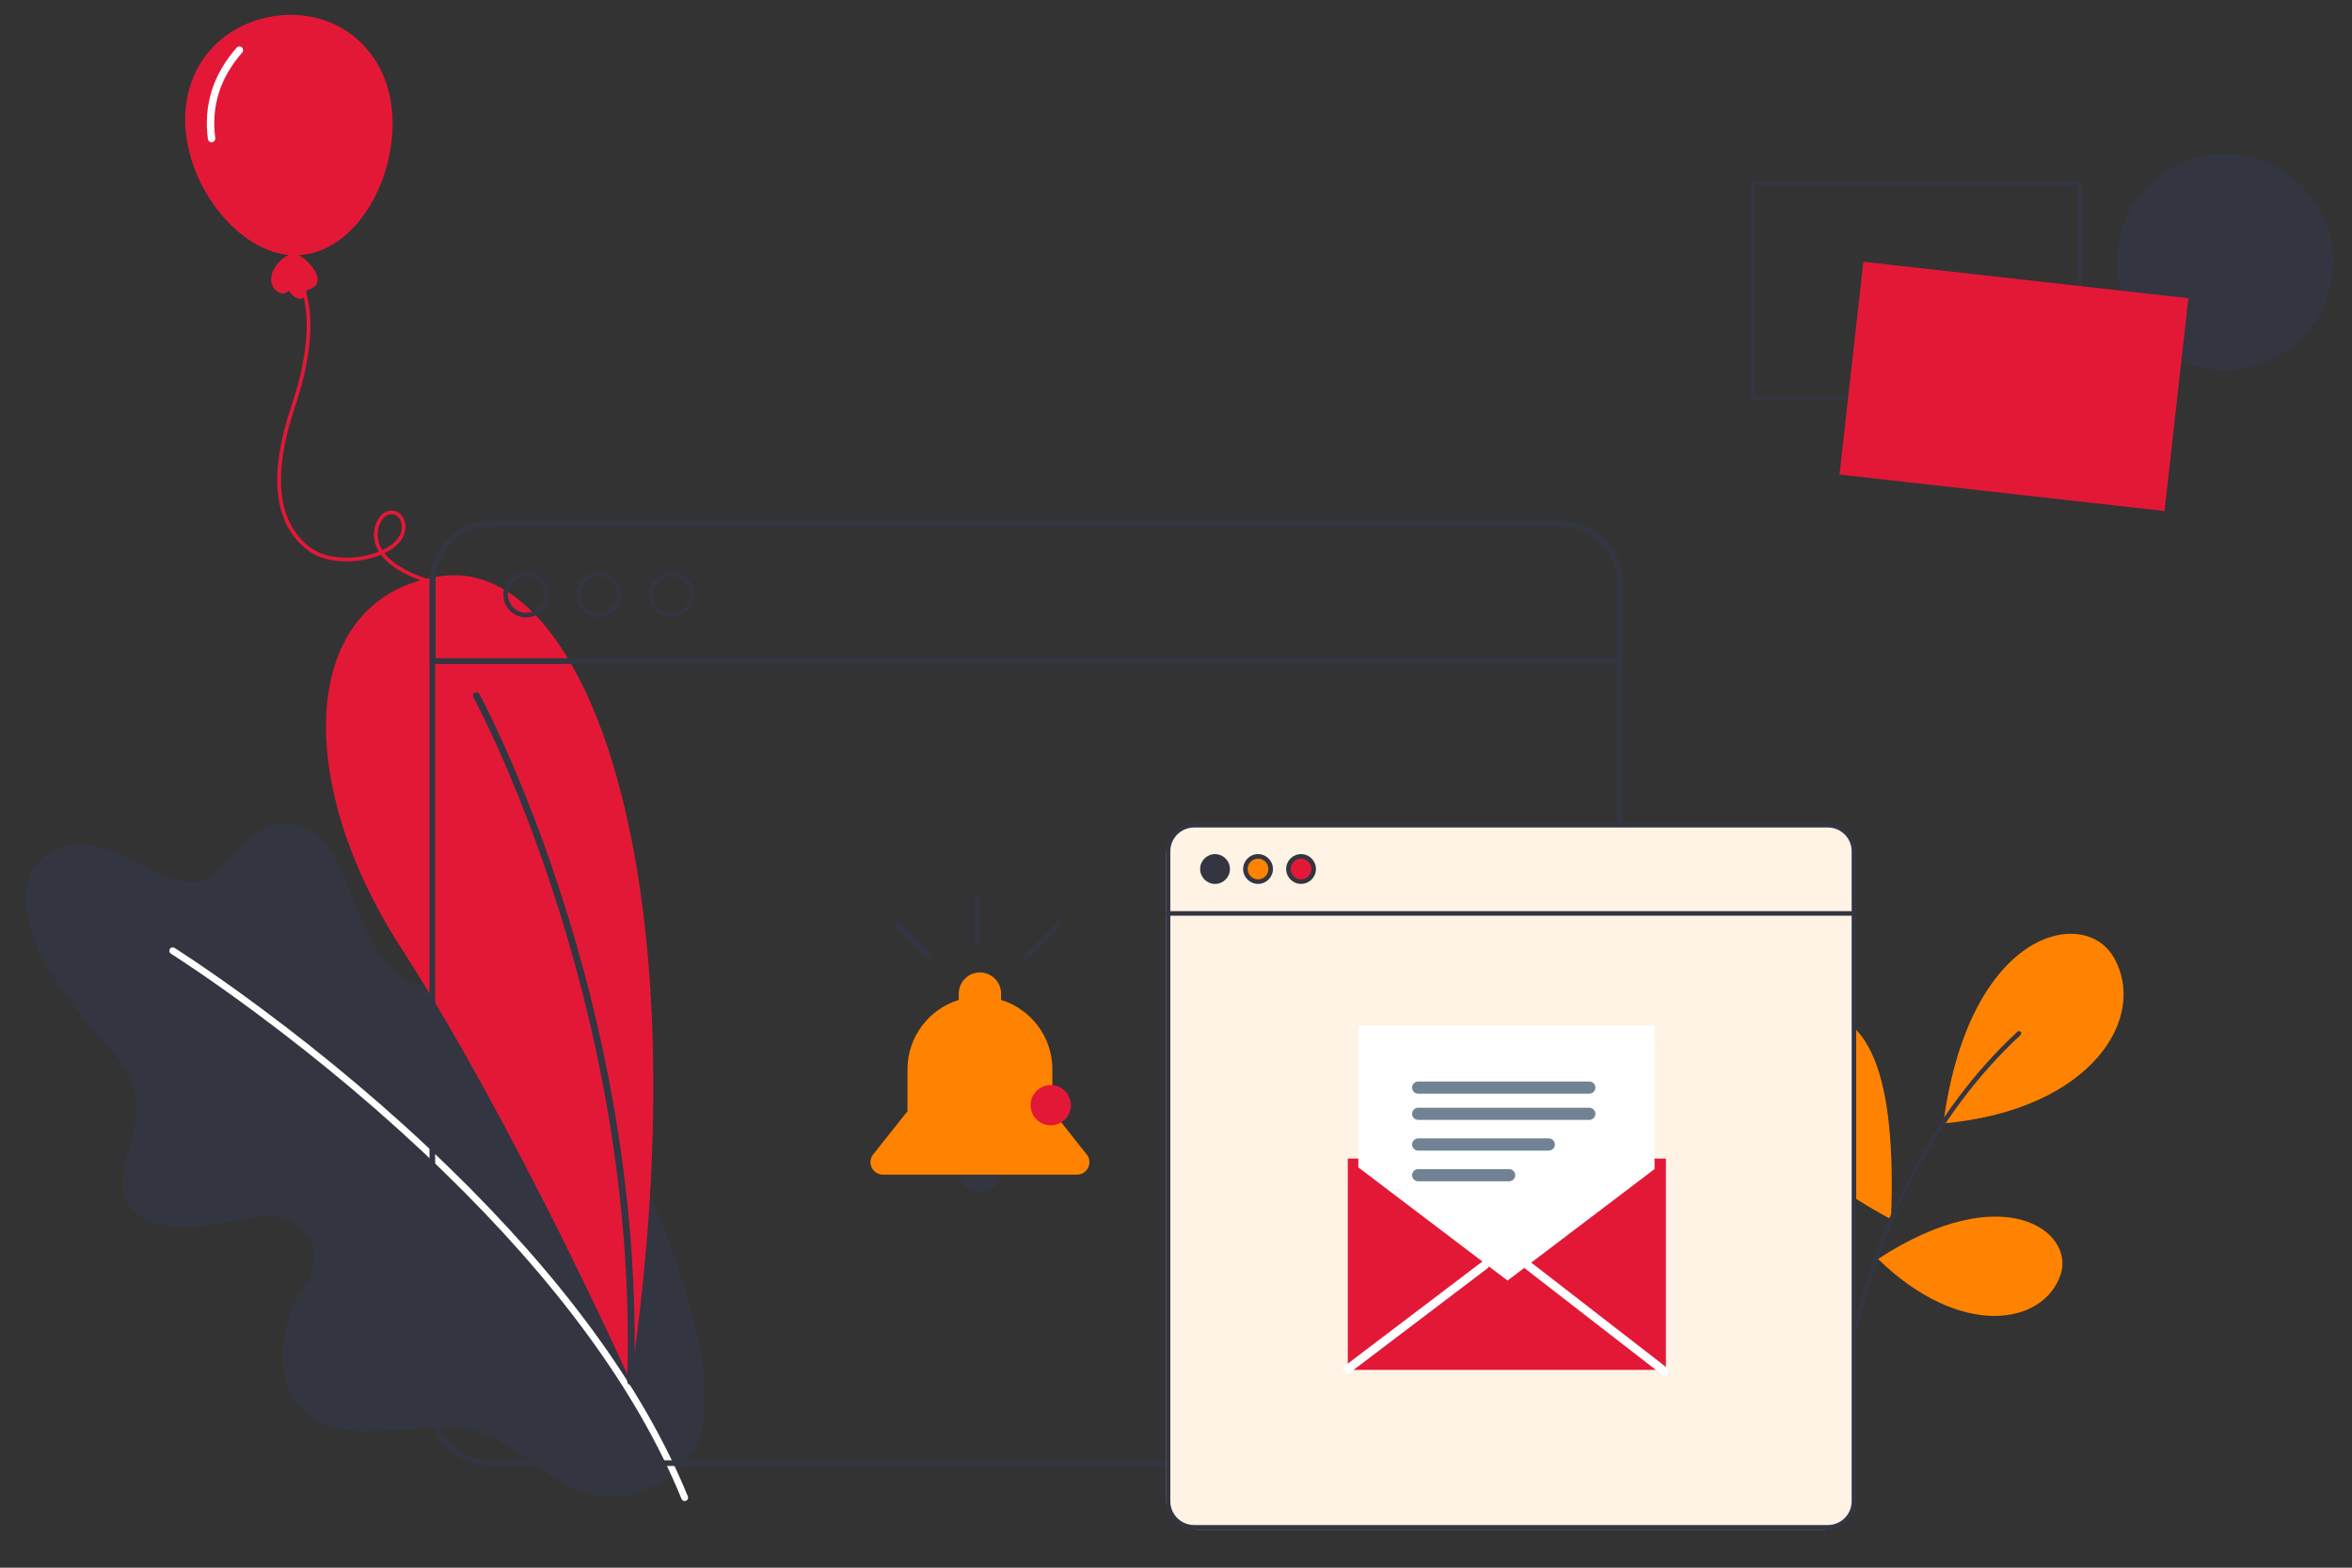 <?xml version="1.0" encoding="UTF-8"?>
<svg xmlns="http://www.w3.org/2000/svg" width="498" height="332" viewBox="0 0 498 332" fill="none">
  <rect x="0" y="0" width="498" height="332" fill="#333333" stroke="none"/>
  <path fill-rule="evenodd" clip-rule="evenodd" d="M116.208 312.177C97.823 298.941 100.184 302.776 77.31 303.067C54.435 303.353 58.847 279.454 63.996 273.201C69.143 266.951 66.569 254.818 51.861 258.126C37.154 261.437 21.343 261.069 27.226 243.42C33.108 225.77 21.87 223.739 11.415 207.018C0.96 190.297 5.481 180.828 14.673 178.99C23.866 177.152 33.108 187.163 40.831 186.795C48.551 186.428 52.229 172.864 61.421 174.498C70.613 176.131 70.689 181.648 77.27 196.356C83.85 211.063 91.205 209.96 100.397 206.65C109.589 203.341 118.414 207.753 123.194 220.622C127.975 233.493 157.285 285.654 147.041 307.19C147.041 307.19 134.592 325.417 116.208 312.177Z" fill="#333541"></path>
  <path d="M35.956 200.975C35.752 201.3 35.839 201.725 36.147 201.945L36.202 201.981L36.512 202.179C36.725 202.314 36.967 202.471 37.239 202.647L37.48 202.803C38.541 203.493 39.772 204.31 41.16 205.249L41.758 205.655C45.468 208.18 49.563 211.081 53.951 214.333L54.307 214.598C67.911 224.702 81.515 236.06 94.21 248.411C117.351 270.927 134.815 294.16 144.303 317.441C144.453 317.811 144.875 317.987 145.244 317.838C145.613 317.686 145.79 317.265 145.64 316.897C136.066 293.402 118.488 270.02 95.216 247.377C82.472 234.977 68.82 223.579 55.168 213.439L54.454 212.91C50.066 209.665 45.974 206.772 42.268 204.257L41.352 203.637C40.408 203.002 39.542 202.427 38.759 201.914L38.024 201.435C37.828 201.308 37.647 201.191 37.481 201.085L36.951 200.747C36.613 200.535 36.168 200.637 35.956 200.975Z" fill="white"></path>
  <path fill-rule="evenodd" clip-rule="evenodd" d="M133.52 292.571C133.52 292.571 108.885 237.827 84.985 200.852C61.084 163.878 64.026 125.638 93.809 121.961C123.592 118.285 149.33 184.101 133.52 292.571Z" fill="#E31837"></path>
  <path d="M100.531 146.701C100.194 146.885 100.061 147.298 100.222 147.641L100.259 147.711L100.478 148.123L100.726 148.598C100.933 148.998 101.162 149.445 101.41 149.938L101.639 150.395C102.718 152.557 103.916 155.079 105.206 157.941L105.34 158.238C109.172 166.77 113.004 176.497 116.582 187.248C121.558 202.201 125.63 217.923 128.482 234.202C131.878 253.59 133.423 273.111 132.802 292.552C132.789 292.951 133.102 293.283 133.5 293.295C133.899 293.31 134.232 292.997 134.244 292.598C134.869 273.053 133.316 253.434 129.903 233.951C127.039 217.601 122.95 201.81 117.952 186.792C114.418 176.174 110.636 166.548 106.849 158.076L106.656 157.647C105.443 154.944 104.307 152.536 103.272 150.438L102.93 149.75C102.615 149.118 102.328 148.553 102.071 148.056L101.884 147.696C101.808 147.551 101.739 147.42 101.677 147.304L101.51 146.99C101.319 146.64 100.881 146.511 100.531 146.701Z" fill="#333541"></path>
  <path fill-rule="evenodd" clip-rule="evenodd" d="M494.025 55.479C494.025 68.121 483.777 78.368 471.136 78.368C458.495 78.368 448.247 68.121 448.247 55.479C448.247 42.838 458.495 32.59 471.136 32.59C483.777 32.59 494.025 42.838 494.025 55.479Z" fill="#333541"></path>
  <path fill-rule="evenodd" clip-rule="evenodd" d="M371.597 83.689H439.89V39.3H371.597V83.689ZM440.371 84.651H371.116C370.85 84.651 370.635 84.436 370.635 84.17V38.819C370.635 38.553 370.85 38.338 371.116 38.338H440.371C440.637 38.338 440.852 38.553 440.852 38.819V84.17C440.852 84.436 440.637 84.651 440.371 84.651Z" fill="#333541"></path>
  <path fill-rule="evenodd" clip-rule="evenodd" d="M458.303 108.224L389.479 100.502L394.536 55.434L463.359 63.155L458.303 108.224Z" fill="#E31837"></path>
  <path fill-rule="evenodd" clip-rule="evenodd" d="M82.943 108.906C82.482 108.906 81.997 109.07 81.526 109.394C81.018 109.743 79.661 111.566 80.014 114.044C80.12 114.786 80.39 115.623 80.944 116.506C83.225 115.438 84.674 113.979 84.981 112.405C85.246 111.046 84.847 109.793 83.966 109.214C83.653 109.008 83.306 108.906 82.943 108.906ZM90.545 123.432C90.504 123.432 90.463 123.425 90.422 123.411C85.055 121.639 82.168 119.497 80.668 117.489C80.474 117.57 80.276 117.648 80.072 117.724C77.655 118.616 74.864 119.02 72.213 118.857C69.276 118.678 66.772 117.827 64.973 116.397C57.895 110.771 56.803 100.498 61.727 85.864C63.809 79.675 65.965 70.775 64.413 63.516C63.491 59.2 61.663 57.495 61.645 57.479C61.484 57.332 61.472 57.083 61.617 56.922C61.763 56.76 62.011 56.746 62.173 56.892C62.254 56.965 64.176 58.733 65.164 63.258C66.791 70.706 64.599 79.799 62.474 86.116C57.667 100.402 58.673 110.382 65.463 115.779C69.129 118.692 75.45 118.59 79.799 116.983C79.941 116.93 80.079 116.877 80.216 116.822C79.635 115.869 79.348 114.962 79.233 114.156C78.853 111.489 80.248 109.315 81.079 108.743C82.183 107.984 83.423 107.913 84.398 108.553C85.549 109.309 86.082 110.88 85.755 112.556C85.406 114.349 83.846 115.984 81.404 117.16C82.838 119.004 85.585 120.983 90.669 122.662C90.876 122.73 90.988 122.953 90.92 123.16C90.865 123.326 90.711 123.431 90.545 123.432Z" fill="#E31837"></path>
  <path fill-rule="evenodd" clip-rule="evenodd" d="M83.129 26.082C83.129 12.142 73.361 3.15 61.651 3.15C49.94 3.15 39.212 11.44 39.212 25.38C39.212 38.77 49.879 52.902 61.099 53.996C58.943 54.997 56.139 58.379 58.028 61.077C58.581 61.866 60.229 62.801 61.1 61.508C62.58 63.705 64.592 64.089 64.879 61.456C69.879 60.297 65.802 55.382 63.268 54.043C74.589 53.432 83.129 39.708 83.129 26.082Z" fill="#E31837"></path>
  <path d="M50.106 10.097C50.393 9.771 50.889 9.739 51.215 10.027C51.541 10.315 51.572 10.813 51.285 11.14C46.585 16.493 44.691 22.511 45.578 29.249C45.635 29.681 45.333 30.078 44.902 30.135C44.471 30.192 44.076 29.888 44.02 29.456C43.072 22.259 45.109 15.788 50.106 10.097Z" fill="white"></path>
  <path fill-rule="evenodd" clip-rule="evenodd" d="M381.759 214.451C370.128 215.98 360.908 236.989 400.395 258.206C401.574 228.149 396.034 212.574 381.759 214.451Z" fill="#FF8300"></path>
  <path fill-rule="evenodd" clip-rule="evenodd" d="M363.946 255.188C355.263 259.008 360.689 277.605 391.417 285.8C392.37 261.495 374.415 250.583 363.946 255.188Z" fill="#FF8300"></path>
  <path fill-rule="evenodd" clip-rule="evenodd" d="M436.319 269.865C439.292 260.856 424.29 249.274 397.637 266.621C415.057 283.595 432.734 280.726 436.319 269.865Z" fill="#FF8300"></path>
  <path fill-rule="evenodd" clip-rule="evenodd" d="M447.411 202.525C441.047 191.969 416.931 196.954 411.472 237.912C442.95 235.106 455.083 215.252 447.411 202.525Z" fill="#FF8300"></path>
  <path fill-rule="evenodd" clip-rule="evenodd" d="M388.007 317.154H388.012C388.277 317.151 388.491 316.934 388.488 316.668C388.487 316.517 388.399 301.304 393.195 281.768C396.011 270.302 399.933 259.612 404.852 249.994C410.997 237.982 418.725 227.619 427.821 219.192C428.016 219.011 428.028 218.706 427.847 218.511C427.666 218.317 427.362 218.305 427.167 218.486C417.984 226.993 410.186 237.452 403.989 249.57C399.034 259.258 395.086 270.022 392.255 281.565C387.434 301.214 387.524 316.525 387.526 316.678C387.528 316.941 387.743 317.154 388.007 317.154Z" fill="#333541"></path>
  <path fill-rule="evenodd" clip-rule="evenodd" d="M330.556 111.494H103.93C97.419 111.494 92.141 116.772 92.141 123.282V297.462C92.141 303.973 97.419 309.25 103.93 309.25H330.556C337.066 309.25 342.344 303.973 342.344 297.462V123.282C342.344 116.772 337.066 111.494 330.556 111.494ZM103.93 110.291C96.755 110.291 90.939 116.107 90.939 123.282V297.462C90.939 304.637 96.755 310.453 103.93 310.453H330.556C337.73 310.453 343.547 304.637 343.547 297.462V123.282C343.547 116.107 337.73 110.291 330.556 110.291H103.93Z" fill="#333541"></path>
  <path fill-rule="evenodd" clip-rule="evenodd" d="M330.617 111.494H103.991C97.481 111.494 92.203 116.772 92.203 123.282V139.401H342.406V123.282C342.406 116.772 337.127 111.494 330.617 111.494ZM103.991 110.291C96.816 110.291 91 116.107 91 123.282V140.604H343.609V123.282C343.609 116.107 337.791 110.291 330.617 110.291H103.991Z" fill="#333541"></path>
  <path fill-rule="evenodd" clip-rule="evenodd" d="M111.388 129.78C113.514 129.78 115.237 128.057 115.237 125.931C115.237 123.805 113.514 122.081 111.388 122.081C109.262 122.081 107.538 123.805 107.538 125.931C107.538 128.057 109.262 129.78 111.388 129.78ZM111.388 130.742C114.045 130.742 116.199 128.588 116.199 125.931C116.199 123.273 114.045 121.119 111.388 121.119C108.73 121.119 106.576 123.273 106.576 125.931C106.576 128.588 108.73 130.742 111.388 130.742Z" fill="#333541"></path>
  <path fill-rule="evenodd" clip-rule="evenodd" d="M126.786 129.78C128.912 129.78 130.635 128.057 130.635 125.931C130.635 123.805 128.912 122.081 126.786 122.081C124.66 122.081 122.937 123.805 122.937 125.931C122.937 128.057 124.66 129.78 126.786 129.78ZM126.786 130.742C129.444 130.742 131.598 128.588 131.598 125.931C131.598 123.273 129.444 121.119 126.786 121.119C124.129 121.119 121.975 123.273 121.975 125.931C121.975 128.588 124.129 130.742 126.786 130.742Z" fill="#333541"></path>
  <path fill-rule="evenodd" clip-rule="evenodd" d="M142.183 129.78C144.309 129.78 146.032 128.057 146.032 125.931C146.032 123.805 144.309 122.081 142.183 122.081C140.057 122.081 138.333 123.805 138.333 125.931C138.333 128.057 140.057 129.78 142.183 129.78ZM142.183 130.742C144.84 130.742 146.994 128.588 146.994 125.931C146.994 123.273 144.84 121.119 142.183 121.119C139.525 121.119 137.371 123.273 137.371 125.931C137.371 128.588 139.525 130.742 142.183 130.742Z" fill="#333541"></path>
  <path fill-rule="evenodd" clip-rule="evenodd" d="M203.004 245.377H211.966V248.075C211.966 250.54 209.949 252.558 207.485 252.558C205.021 252.558 203.004 250.54 203.004 248.075V245.377Z" fill="#333541"></path>
  <path fill-rule="evenodd" clip-rule="evenodd" d="M230.186 244.612L223.251 235.857C223.125 235.67 222.982 235.506 222.82 235.362V226.42C222.82 219.544 218.233 213.687 211.966 211.758V210.423C211.966 207.958 209.949 205.941 207.485 205.941C205.02 205.941 203.003 207.958 203.003 210.423V211.758C196.737 213.687 192.149 219.544 192.149 226.42V235.362C191.989 235.506 191.844 235.67 191.721 235.857L184.784 244.612C183.56 246.36 184.811 248.762 186.946 248.762H228.025C230.16 248.762 231.409 246.36 230.186 244.612Z" fill="#FF8300"></path>
  <path fill-rule="evenodd" clip-rule="evenodd" d="M226.742 234.057C226.742 236.412 224.833 238.322 222.475 238.322C220.12 238.322 218.21 236.412 218.21 234.057C218.21 231.699 220.12 229.789 222.475 229.789C224.833 229.789 226.742 231.699 226.742 234.057Z" fill="#E31837"></path>
  <path fill-rule="evenodd" clip-rule="evenodd" d="M196.783 203.308C196.626 203.308 196.469 203.248 196.349 203.128L189.545 196.324C189.305 196.084 189.305 195.695 189.545 195.455C189.785 195.215 190.174 195.215 190.414 195.455L197.217 202.259C197.457 202.499 197.457 202.888 197.217 203.128C197.097 203.248 196.94 203.308 196.783 203.308Z" fill="#333541"></path>
  <path fill-rule="evenodd" clip-rule="evenodd" d="M206.909 200.358C206.57 200.358 206.295 200.083 206.295 199.744V190.122C206.295 189.783 206.57 189.508 206.909 189.508C207.249 189.508 207.524 189.783 207.524 190.122V199.744C207.524 200.083 207.249 200.358 206.909 200.358Z" fill="#333541"></path>
  <path fill-rule="evenodd" clip-rule="evenodd" d="M217.265 203.212C217.109 203.212 216.95 203.152 216.83 203.032C216.592 202.792 216.592 202.403 216.83 202.163L223.634 195.36C223.875 195.12 224.264 195.12 224.502 195.36C224.743 195.599 224.743 195.989 224.502 196.228L217.7 203.032C217.58 203.152 217.421 203.212 217.265 203.212Z" fill="#333541"></path>
  <path d="M386.132 174.77H253.572C249.852 174.77 246.836 177.785 246.836 181.506V317.193C246.836 320.913 249.852 323.929 253.572 323.929H386.132C389.852 323.929 392.868 320.913 392.868 317.193V181.506C392.868 177.785 389.852 174.77 386.132 174.77Z" fill="#FFF3E5"></path>
  <path fill-rule="evenodd" clip-rule="evenodd" d="M252.825 175.246C250.054 175.246 247.8 177.5 247.8 180.27V317.938C247.8 320.709 250.054 322.963 252.825 322.963H387.036C389.805 322.963 392.059 320.709 392.059 317.938V180.27C392.059 177.5 389.805 175.246 387.036 175.246H252.825ZM252.825 323.925C249.523 323.925 246.838 321.24 246.838 317.938V180.27C246.838 176.969 249.523 174.283 252.825 174.283H387.036C390.336 174.283 393.021 176.969 393.021 180.27V317.938C393.021 321.24 390.336 323.925 387.036 323.925H252.825Z" fill="#333541"></path>
  <path fill-rule="evenodd" clip-rule="evenodd" d="M392.315 193.921H247.319C247.053 193.921 246.838 193.706 246.838 193.44C246.838 193.175 247.053 192.959 247.319 192.959H392.315C392.58 192.959 392.797 193.175 392.797 193.44C392.797 193.706 392.58 193.921 392.315 193.921Z" fill="#333541"></path>
  <g clip-path="url(#clip0_25764_5728)">
    <path fill-rule="evenodd" clip-rule="evenodd" d="M285.372 290.109H352.724V245.361H285.372V290.109Z" fill="#E31837"></path>
    <path fill-rule="evenodd" clip-rule="evenodd" d="M313.059 266.535L285.667 245.754H352.734L324.92 266.855L319.201 271.194L313.059 266.535Z" fill="#E31837"></path>
    <path fill-rule="evenodd" clip-rule="evenodd" d="M352.734 245.754L350.32 247.586L324.92 266.855L319.201 271.194L313.059 266.535L287.61 247.228L285.667 245.754H352.734Z" fill="#E31837"></path>
    <path fill-rule="evenodd" clip-rule="evenodd" d="M350.32 217.182V247.586L324.921 266.856L319.202 271.194L313.06 266.535L287.61 247.228V217.182H350.32Z" fill="white"></path>
    <path fill-rule="evenodd" clip-rule="evenodd" d="M336.513 229.035C337.224 229.035 337.8 229.613 337.8 230.326C337.8 231.025 337.246 231.595 336.554 231.616L336.513 231.617H300.28C299.569 231.617 298.993 231.039 298.993 230.326C298.993 229.626 299.547 229.057 300.24 229.036L300.28 229.035H336.513ZM336.513 234.589C337.224 234.589 337.8 235.167 337.8 235.88C337.8 236.579 337.246 237.149 336.554 237.17L336.513 237.17H300.28C299.569 237.17 298.993 236.592 298.993 235.88C298.993 235.18 299.547 234.611 300.24 234.589L300.28 234.589H336.513ZM327.939 241.091C328.649 241.091 329.225 241.668 329.225 242.381C329.225 243.081 328.671 243.65 327.979 243.671L327.939 243.672H300.28C299.569 243.672 298.993 243.094 298.993 242.381C298.993 241.682 299.547 241.113 300.24 241.091L300.28 241.091H327.939ZM319.536 247.592C320.247 247.592 320.823 248.17 320.823 248.883C320.823 249.582 320.269 250.151 319.576 250.173L319.536 250.173H300.28C299.569 250.173 298.993 249.596 298.993 248.883C298.993 248.183 299.547 247.614 300.24 247.593L300.28 247.592H319.536Z" fill="#718294"></path>
    <path fill-rule="evenodd" clip-rule="evenodd" d="M285.268 290.139C285.224 290.139 285.18 290.119 285.151 290.081C285.102 290.016 285.115 289.924 285.179 289.876L314.32 267.768C314.384 267.719 314.476 267.732 314.525 267.796C314.574 267.861 314.561 267.953 314.497 268.002L285.356 290.109C285.33 290.129 285.298 290.139 285.268 290.139Z" fill="white"></path>
    <path fill-rule="evenodd" clip-rule="evenodd" d="M285.268 290.747C285.033 290.747 284.809 290.635 284.666 290.449C284.544 290.288 284.492 290.089 284.52 289.89C284.548 289.689 284.652 289.512 284.813 289.391L313.952 267.285C314.112 267.163 314.311 267.111 314.511 267.138C314.711 267.166 314.888 267.27 315.01 267.431C315.131 267.59 315.183 267.788 315.155 267.988C315.127 268.188 315.023 268.366 314.862 268.487L285.723 290.594C285.589 290.693 285.429 290.747 285.268 290.747Z" fill="white"></path>
    <path fill-rule="evenodd" clip-rule="evenodd" d="M285.269 290.277C285.178 290.277 285.091 290.234 285.036 290.161C284.989 290.099 284.969 290.022 284.979 289.945C284.99 289.867 285.03 289.798 285.092 289.751L314.233 267.643C314.295 267.596 314.372 267.576 314.45 267.587C314.528 267.597 314.596 267.637 314.643 267.7C314.691 267.762 314.711 267.839 314.7 267.917C314.69 267.994 314.649 268.063 314.587 268.11L285.446 290.218C285.395 290.257 285.334 290.277 285.269 290.277Z" fill="white"></path>
    <path fill-rule="evenodd" clip-rule="evenodd" d="M285.269 290.891C284.989 290.891 284.721 290.758 284.552 290.535C284.406 290.345 284.344 290.107 284.377 289.867C284.41 289.629 284.533 289.418 284.724 289.273L313.865 267.165C314.057 267.021 314.291 266.959 314.532 266.99C314.771 267.023 314.982 267.147 315.127 267.339C315.273 267.53 315.335 267.767 315.302 268.006C315.269 268.244 315.145 268.455 314.954 268.601L285.813 290.708C285.656 290.827 285.468 290.891 285.269 290.891Z" fill="white"></path>
    <path fill-rule="evenodd" clip-rule="evenodd" d="M352.48 290.584C352.449 290.584 352.418 290.574 352.391 290.553L323.25 267.967C323.186 267.918 323.174 267.826 323.224 267.762C323.274 267.698 323.366 267.686 323.43 267.736L352.57 290.322C352.634 290.371 352.646 290.463 352.596 290.527C352.568 290.565 352.524 290.584 352.48 290.584Z" fill="white"></path>
    <path fill-rule="evenodd" clip-rule="evenodd" d="M352.48 291.188C352.313 291.188 352.149 291.131 352.018 291.029L322.877 268.443C322.55 268.189 322.489 267.715 322.743 267.386C322.998 267.057 323.473 266.997 323.8 267.25L352.942 289.837C353.101 289.96 353.203 290.138 353.228 290.339C353.253 290.538 353.2 290.735 353.077 290.894C352.932 291.081 352.715 291.188 352.48 291.188Z" fill="white"></path>
    <path fill-rule="evenodd" clip-rule="evenodd" d="M323.342 267.849L352.482 290.436V290.435L323.342 267.849ZM352.482 290.728C352.418 290.728 352.354 290.707 352.303 290.667L323.162 268.081C323.034 267.982 323.011 267.797 323.11 267.67C323.209 267.542 323.393 267.519 323.521 267.618L352.662 290.204C352.789 290.303 352.812 290.487 352.714 290.615C352.658 290.687 352.573 290.728 352.482 290.728Z" fill="white"></path>
    <path fill-rule="evenodd" clip-rule="evenodd" d="M352.482 291.333C352.283 291.333 352.087 291.266 351.93 291.144L322.79 268.558C322.6 268.411 322.478 268.198 322.448 267.959C322.418 267.72 322.482 267.484 322.63 267.294C322.777 267.104 322.989 266.983 323.228 266.953C323.469 266.923 323.703 266.987 323.893 267.134L353.034 289.72C353.426 290.024 353.497 290.592 353.194 290.984C353.022 291.206 352.762 291.333 352.482 291.333Z" fill="white"></path>
  </g>
  <path fill-rule="evenodd" clip-rule="evenodd" d="M269.085 184.036C269.085 185.513 267.888 186.71 266.411 186.71C264.934 186.71 263.736 185.513 263.736 184.036C263.736 182.559 264.934 181.361 266.411 181.361C267.888 181.361 269.085 182.559 269.085 184.036Z" fill="#FF8300"></path>
  <path fill-rule="evenodd" clip-rule="evenodd" d="M278.224 184.036C278.224 185.513 277.026 186.71 275.55 186.71C274.072 186.71 272.875 185.513 272.875 184.036C272.875 182.559 274.072 181.361 275.55 181.361C277.026 181.361 278.224 182.559 278.224 184.036Z" fill="#E31837"></path>
  <path fill-rule="evenodd" clip-rule="evenodd" d="M259.94 184.036C259.94 185.513 258.742 186.71 257.265 186.71C255.788 186.71 254.591 185.513 254.591 184.036C254.591 182.559 255.788 181.361 257.265 181.361C258.742 181.361 259.94 182.559 259.94 184.036Z" fill="#333541"></path>
  <path fill-rule="evenodd" clip-rule="evenodd" d="M266.371 181.841C265.161 181.841 264.177 182.825 264.177 184.035C264.177 185.244 265.161 186.228 266.371 186.228C267.58 186.228 268.564 185.244 268.564 184.035C268.564 182.825 267.58 181.841 266.371 181.841ZM266.371 187.19C264.63 187.19 263.215 185.775 263.215 184.035C263.215 182.294 264.63 180.879 266.371 180.879C268.111 180.879 269.526 182.294 269.526 184.035C269.526 185.775 268.111 187.19 266.371 187.19Z" fill="#333541"></path>
  <path fill-rule="evenodd" clip-rule="evenodd" d="M275.477 181.841C274.268 181.841 273.284 182.825 273.284 184.035C273.284 185.244 274.268 186.228 275.477 186.228C276.687 186.228 277.671 185.244 277.671 184.035C277.671 182.825 276.687 181.841 275.477 181.841ZM275.477 187.19C273.737 187.19 272.321 185.775 272.321 184.035C272.321 182.294 273.737 180.879 275.477 180.879C277.217 180.879 278.633 182.294 278.633 184.035C278.633 185.775 277.217 187.19 275.477 187.19Z" fill="#333541"></path>
  <path fill-rule="evenodd" clip-rule="evenodd" d="M257.265 181.845C256.056 181.845 255.072 182.829 255.072 184.038C255.072 185.248 256.056 186.232 257.265 186.232C258.474 186.232 259.458 185.248 259.458 184.038C259.458 182.829 258.474 181.845 257.265 181.845ZM257.265 187.194C255.525 187.194 254.109 185.779 254.109 184.038C254.109 182.298 255.525 180.883 257.265 180.883C259.005 180.883 260.421 182.298 260.421 184.038C260.421 185.779 259.005 187.194 257.265 187.194Z" fill="#333541"></path>
  <defs>
    <clipPath id="clip0_25764_5728">
      <rect width="70.908" height="76.986" fill="white" transform="translate(284.366 215.543)"></rect>
    </clipPath>
  </defs>
</svg>
